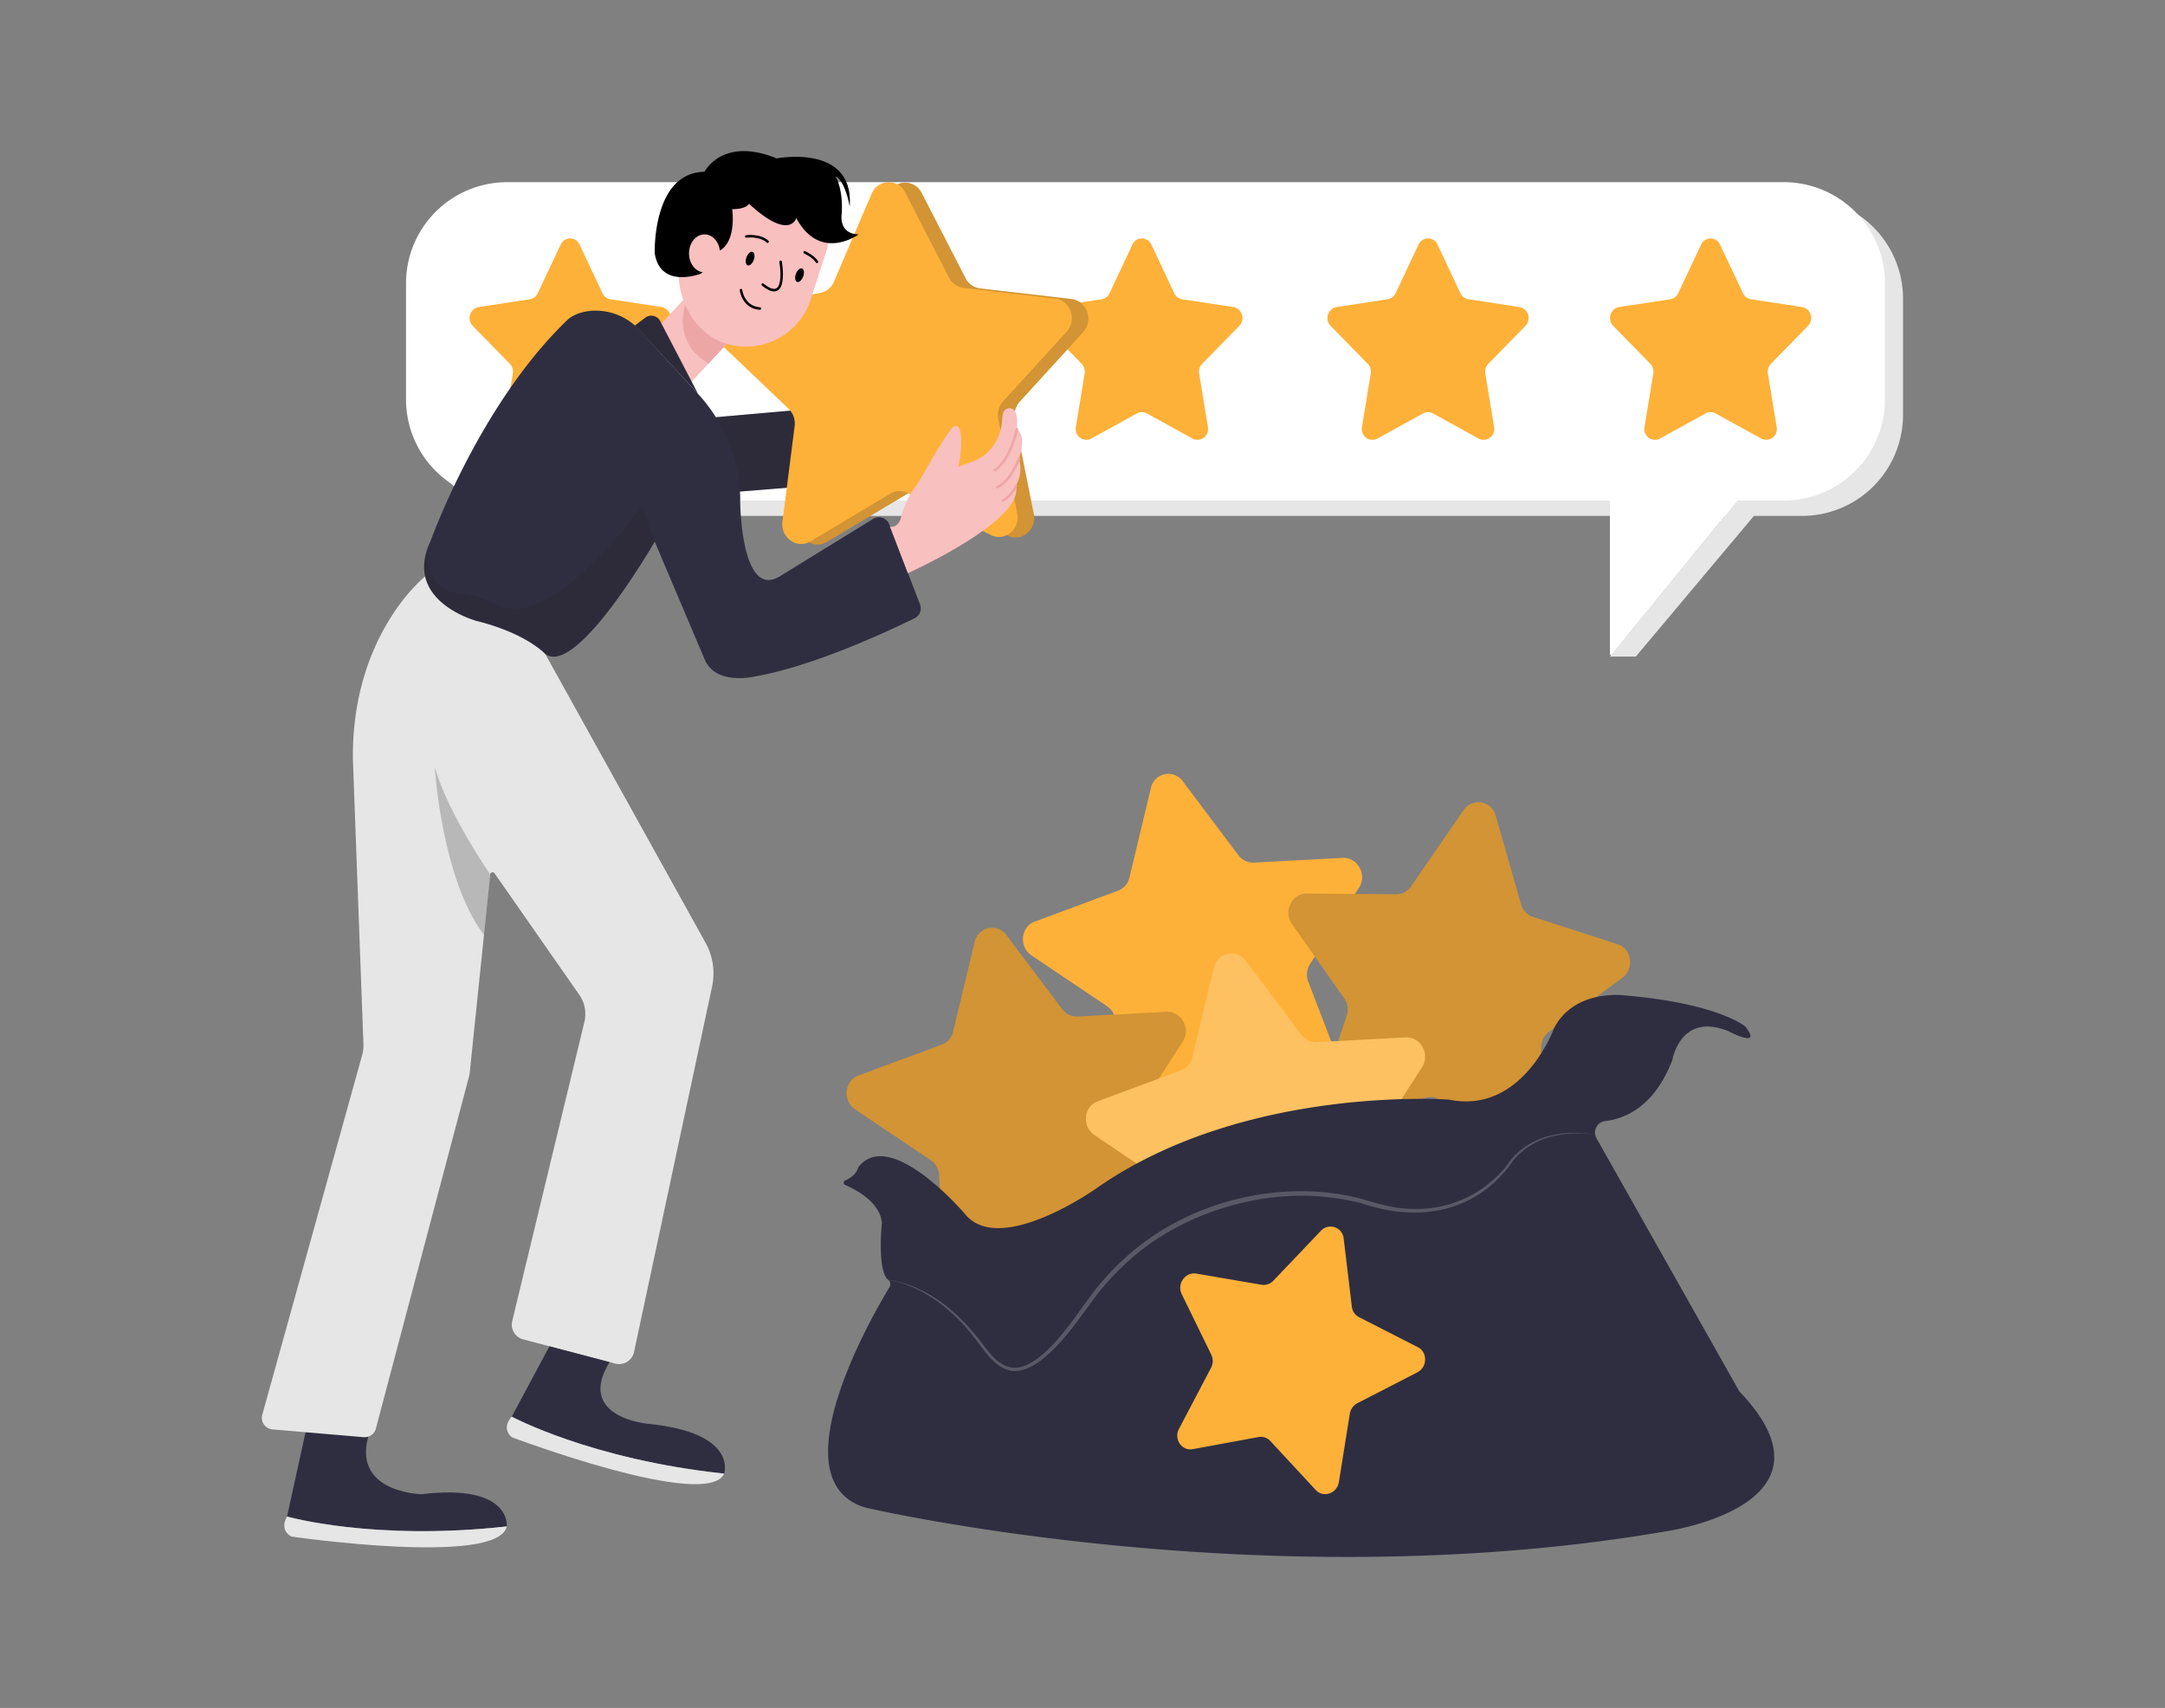 <svg xmlns="http://www.w3.org/2000/svg" width="865.76" height="682.89" viewBox="0 0 865.76 682.89"><rect x="0" y="0" width="865.76" height="682.89" fill="#808080" stroke="none"/><path d="M720.61,79H210.07a40.44,40.44,0,0,0-40.44,40.44v46.4a40.43,40.43,0,0,0,40.44,40.44H689.76l-46,56.25h10.38l47.23-56.25h19.19a40.43,40.43,0,0,0,40.44-40.44v-46.4A40.44,40.44,0,0,0,720.61,79Z" fill="#E6E6E6"></path><path d="M713.34,72.84H202.8a40.44,40.44,0,0,0-40.44,40.45v46.39a40.44,40.44,0,0,0,40.44,40.45h441v61.39a.38.38,0,0,0,.67.24l50.34-61.63h18.52a40.44,40.44,0,0,0,40.44-40.45V113.29A40.44,40.44,0,0,0,713.34,72.84Z" fill="#fff"></path><path d="M460.42,97.79l9.15,19.44a4.26,4.26,0,0,0,3.18,2.42l20.47,3.12a4.48,4.48,0,0,1,2.34,7.54l-14.81,15.13a4.55,4.55,0,0,0-1.22,3.91l3.5,21.36a4.27,4.27,0,0,1-6.13,4.67l-18.3-10.09a4.09,4.09,0,0,0-3.93,0l-18.31,10.09a4.27,4.27,0,0,1-6.13-4.67l3.5-21.36a4.55,4.55,0,0,0-1.22-3.91L417.7,130.31a4.48,4.48,0,0,1,2.34-7.54l20.47-3.12a4.24,4.24,0,0,0,3.18-2.42l9.15-19.44A4.15,4.15,0,0,1,460.42,97.79Z" fill="#feb139"></path><polygon points="279.8 167.37 321.98 163.66 324.24 194.25 281.74 197.67 279.8 167.37" fill="#2F2E41"></polygon><polygon points="279.8 167.37 321.98 163.66 324.24 194.25 281.74 197.67 279.8 167.37" fill="#231f20" opacity="0.2"></polygon><path d="M368.6,77.2l17.5,34a7.52,7.52,0,0,0,5.8,4.1l36.59,4.26c6.2.72,8.93,8.56,4.64,13.27l-25.39,27.83a8.12,8.12,0,0,0-1.91,7l7.56,37.76c1.27,6.39-5,11.52-10.6,8.68L369.6,197.33a7.22,7.22,0,0,0-7,.25l-31.92,19.08c-5.4,3.23-12-1.44-11.19-7.91l4.88-38.2a8.1,8.1,0,0,0-2.4-6.88l-27.29-26c-4.62-4.4-2.44-12.41,3.69-13.57l36.2-6.82a7.56,7.56,0,0,0,5.5-4.51l15.06-35.13A7.36,7.36,0,0,1,368.6,77.2Z" fill="#feb139"></path><path d="M368.6,77.2l17.5,34a7.52,7.52,0,0,0,5.8,4.1l36.59,4.26c6.2.72,8.93,8.56,4.64,13.27l-25.39,27.83a8.12,8.12,0,0,0-1.91,7l7.56,37.76c1.27,6.39-5,11.52-10.6,8.68L369.6,197.33a7.22,7.22,0,0,0-7,.25l-31.92,19.08c-5.4,3.23-12-1.44-11.19-7.91l4.88-38.2a8.1,8.1,0,0,0-2.4-6.88l-27.29-26c-4.62-4.4-2.44-12.41,3.69-13.57l36.2-6.82a7.56,7.56,0,0,0,5.5-4.51l15.06-35.13A7.36,7.36,0,0,1,368.6,77.2Z" fill="#231f20" opacity="0.2"></path><path d="M362,77l17.49,34a7.57,7.57,0,0,0,5.81,4.1l36.59,4.26c6.19.72,8.93,8.56,4.64,13.27l-25.39,27.83a8.07,8.07,0,0,0-1.91,7l7.55,37.77c1.28,6.39-5,11.51-10.6,8.67L363,197.13a7.21,7.21,0,0,0-7,.25l-31.92,19.08c-5.4,3.23-12-1.45-11.19-7.91l4.88-38.2a8.09,8.09,0,0,0-2.41-6.89l-27.28-26c-4.62-4.39-2.44-12.4,3.68-13.56L328,117.1a7.54,7.54,0,0,0,5.5-4.5l15.05-35.13A7.37,7.37,0,0,1,362,77Z" fill="#feb139"></path><path d="M473,312.4l22.19,29.5a7.29,7.29,0,0,0,6.2,3L536.9,343c6-.32,9.9,6.7,6.58,11.88l-19.64,30.62a7.81,7.81,0,0,0-.68,7l13.34,34.72c2.26,5.88-2.87,11.78-8.68,10L493.5,426.6a7,7,0,0,0-6.62,1.37L459.6,451.33c-4.61,3.95-11.67.58-11.93-5.7l-1.58-37.16a7.81,7.81,0,0,0-3.41-6.17L412.48,382c-5.11-3.43-4.34-11.42,1.3-13.51l33.35-12.39a7.32,7.32,0,0,0,4.51-5.18l8.61-35.9A7.11,7.11,0,0,1,473,312.4Z" fill="#feb139"></path><path d="M202.65,610.31c-53.38,5.93-87.85-4-87.85-4L123,568.9l24.92,3.41c-8.54,24.51,20.58,25.12,20.58,25.12C204.69,593.09,202.65,610.31,202.65,610.31Z" fill="#2F2E41"></path><path d="M202.65,610.31c-3.39,16.06-86.08,4.06-86.08,4.06-5.19-2.81-1.77-8-1.77-8S149.27,616.24,202.65,610.31Z" fill="#E6E6E6"></path><path d="M231.76,97.79l9.16,19.44a4.24,4.24,0,0,0,3.18,2.42l20.47,3.12a4.48,4.48,0,0,1,2.34,7.54l-14.82,15.13a4.54,4.54,0,0,0-1.21,3.91l3.5,21.36a4.27,4.27,0,0,1-6.13,4.67l-18.31-10.09a4.09,4.09,0,0,0-3.93,0L207.7,175.38a4.27,4.27,0,0,1-6.12-4.67l3.49-21.36a4.51,4.51,0,0,0-1.21-3.91l-14.81-15.13a4.48,4.48,0,0,1,2.34-7.54l20.47-3.12a4.27,4.27,0,0,0,3.18-2.42l9.15-19.44A4.14,4.14,0,0,1,231.76,97.79Z" fill="#feb139"></path><polygon points="275.53 117.45 263.6 130.27 275.53 153.77 295.99 131.7 275.53 117.45" fill="#f8c0bf"></polygon><path d="M275.53,117.45s-9.17,17.75,7.78,27.93L296,131.7Z" fill="#eda6a6"></path><path d="M253.89,130.15l4.17-3.14a4,4,0,0,1,5.91,1.34l15.12,29.06Z" fill="#2F2E41"></path><path d="M253.89,130.15l4.17-3.14a4,4,0,0,1,5.91,1.34l15.12,29.06Z" fill="#231f20" opacity="0.2"></path><path d="M284.75,394.48l-31.21,146.1a6.11,6.11,0,0,1-7.52,4.63l-36.81-9.68a6.1,6.1,0,0,1-4.38-7.33L233.7,408.57a12.91,12.91,0,0,0,.36-3.44,13.37,13.37,0,0,0-2.4-7.37l-33.91-48.6a.94.94,0,0,0-1.71.45l-8.17,79a14.36,14.36,0,0,1-.38,2.06L150.31,571.19a4.66,4.66,0,0,1-4.89,3.44l-27.14-2.32-9.33-.79a4.64,4.64,0,0,1-4.07-5.87l40-144a13,13,0,0,0,.46-4L141.13,304c-.73-50.19,28.92-73.56,28.92-73.56l48.68,17-.71,14,64.1,115.46A25.24,25.24,0,0,1,284.75,394.48Z" fill="#E6E6E6"></path><path d="M196.05,349.61s-16.48-23.52-22.18-42.75c0,0,2.67,44.53,19.67,66.95Z" opacity="0.2"></path><path d="M289.59,589.2c-53.41-5.7-84.94-22.79-84.94-22.79l15.06-28.12,24.06,6.32c-13.62,22.1,15.2,24.65,15.2,24.65C295.28,572.82,289.59,589.2,289.59,589.2Z" fill="#2F2E41"></path><path d="M289.59,589.2c-6.77,14.95-84.94-14.56-84.94-14.56-4.46-3.86,0-8.23,0-8.23S236.18,583.5,289.59,589.2Z" fill="#E6E6E6"></path><path d="M574.84,97.79,584,117.23a4.24,4.24,0,0,0,3.18,2.42l20.47,3.12a4.48,4.48,0,0,1,2.34,7.54l-14.81,15.13a4.55,4.55,0,0,0-1.22,3.91l3.5,21.36a4.27,4.27,0,0,1-6.13,4.67L573,165.29a4.09,4.09,0,0,0-3.93,0l-18.3,10.09a4.27,4.27,0,0,1-6.13-4.67l3.5-21.36a4.55,4.55,0,0,0-1.22-3.91l-14.81-15.13a4.48,4.48,0,0,1,2.34-7.54l20.47-3.12a4.26,4.26,0,0,0,3.18-2.42l9.15-19.44A4.15,4.15,0,0,1,574.84,97.79Z" fill="#feb139"></path><path d="M687.81,97.79,697,117.23a4.27,4.27,0,0,0,3.18,2.42l20.47,3.12a4.48,4.48,0,0,1,2.34,7.54l-14.81,15.13a4.55,4.55,0,0,0-1.22,3.91l3.5,21.36a4.27,4.27,0,0,1-6.12,4.67L686,165.29a4.09,4.09,0,0,0-3.93,0l-18.31,10.09a4.27,4.27,0,0,1-6.13-4.67l3.5-21.36a4.57,4.57,0,0,0-1.21-3.91l-14.82-15.13a4.48,4.48,0,0,1,2.34-7.54l20.47-3.12a4.24,4.24,0,0,0,3.18-2.42l9.16-19.44A4.14,4.14,0,0,1,687.81,97.79Z" fill="#feb139"></path><path d="M598.09,326.11l10.15,35.49a7.3,7.3,0,0,0,4.73,5l33.85,10.94c5.73,1.85,6.84,9.8,1.89,13.45L619.4,412.53a7.87,7.87,0,0,0-3.14,6.31l0,37.19c0,6.29-6.89,10-11.68,6.22l-28.26-22.17a7,7,0,0,0-6.67-1.08l-33.83,12c-5.73,2-11.11-3.63-9.1-9.6l11.83-35.26a7.82,7.82,0,0,0-1-7l-20.94-29.75c-3.54-5,0-12.22,6.05-12.15l35.58.37a7.31,7.31,0,0,0,6.06-3.23L585.24,324A7.12,7.12,0,0,1,598.09,326.11Z" fill="#feb139"></path><path d="M598.09,326.11l10.15,35.49a7.3,7.3,0,0,0,4.73,5l33.85,10.94c5.73,1.85,6.84,9.8,1.89,13.45L619.4,412.53a7.87,7.87,0,0,0-3.14,6.31l0,37.19c0,6.29-6.89,10-11.68,6.22l-28.26-22.17a7,7,0,0,0-6.67-1.08l-33.83,12c-5.73,2-11.11-3.63-9.1-9.6l11.83-35.26a7.82,7.82,0,0,0-1-7l-20.94-29.75c-3.54-5,0-12.22,6.05-12.15l35.58.37a7.31,7.31,0,0,0,6.06-3.23L585.24,324A7.12,7.12,0,0,1,598.09,326.11Z" fill="#231f20" opacity="0.2"></path><path d="M402.5,373.94l22.18,29.51a7.32,7.32,0,0,0,6.2,3l35.53-1.91c6-.32,9.89,6.7,6.57,11.88L453.34,447a7.84,7.84,0,0,0-.68,7L466,488.74c2.26,5.87-2.87,11.77-8.68,10L423,488.15a7,7,0,0,0-6.61,1.37L389.1,512.88c-4.61,4-11.67.58-11.93-5.71L375.59,470a7.79,7.79,0,0,0-3.41-6.16L342,443.57c-5.11-3.44-4.34-11.42,1.3-13.52l33.36-12.39a7.28,7.28,0,0,0,4.5-5.18l8.62-35.89A7.11,7.11,0,0,1,402.5,373.94Z" fill="#feb139"></path><path d="M402.5,373.94l22.18,29.51a7.32,7.32,0,0,0,6.2,3l35.53-1.91c6-.32,9.89,6.7,6.57,11.88L453.34,447a7.84,7.84,0,0,0-.68,7L466,488.74c2.26,5.87-2.87,11.77-8.68,10L423,488.15a7,7,0,0,0-6.61,1.37L389.1,512.88c-4.61,4-11.67.58-11.93-5.71L375.59,470a7.79,7.79,0,0,0-3.41-6.16L342,443.57c-5.11-3.44-4.34-11.42,1.3-13.52l33.36-12.39a7.28,7.28,0,0,0,4.5-5.18l8.62-35.89A7.11,7.11,0,0,1,402.5,373.94Z" fill="#231f20" opacity="0.2"></path><path d="M498.18,384.2l22.19,29.5a7.3,7.3,0,0,0,6.19,3l35.53-1.91c6-.32,9.89,6.7,6.57,11.88L549,457.27a7.81,7.81,0,0,0-.67,7L561.69,499c2.25,5.87-2.87,11.77-8.68,10l-34.33-10.57a6.94,6.94,0,0,0-6.61,1.37l-27.28,23.36c-4.62,4-11.67.58-11.94-5.71l-1.57-37.16a7.82,7.82,0,0,0-3.41-6.16l-30.2-20.29c-5.11-3.43-4.34-11.41,1.3-13.51l33.35-12.39a7.26,7.26,0,0,0,4.5-5.18l8.62-35.89A7.11,7.11,0,0,1,498.18,384.2Z" fill="#feb139"></path><path d="M498.18,384.2l22.19,29.5a7.3,7.3,0,0,0,6.19,3l35.53-1.91c6-.32,9.89,6.7,6.57,11.88L549,457.27a7.81,7.81,0,0,0-.67,7L561.69,499c2.25,5.87-2.87,11.77-8.68,10l-34.33-10.57a6.94,6.94,0,0,0-6.61,1.37l-27.28,23.36c-4.62,4-11.67.58-11.94-5.71l-1.57-37.16a7.82,7.82,0,0,0-3.41-6.16l-30.2-20.29c-5.11-3.43-4.34-11.41,1.3-13.51l33.35-12.39a7.26,7.26,0,0,0,4.5-5.18l8.62-35.89A7.11,7.11,0,0,1,498.18,384.2Z" fill="#fff" opacity="0.2"></path><path d="M337.92,472a1,1,0,0,0,0,1.77c4.52,1.93,13.79,6.83,14.75,15,0,0-2.05,19.43,2.56,23a2.23,2.23,0,0,1,.45,2.91c-8,13.19-44.83,77.85-9.39,88.15,0,0,158.69,37,319.29,9.55,0,0,73.93-10.19,29.95-56.08L638.43,455.12a4.63,4.63,0,0,1,3.48-6.9c7.72-.86,19.61-5.51,26.88-24.5,0,0,3.18-19.12,22.3-11.47,0,0,14,7.43,6.87-1.8,0,0-10.68-9.24-48.07-12.44,0,0-20.29-2.85-28.48,13.17,0,0-12.46,34.54-42,28.48,0,0-81.89-6.05-141.17,35.61,0,0-38.45,27.23-52.34,10.14,0,0-29.9-35.24-42.72-18.69C343.17,466.72,342.84,469.88,337.92,472Z" fill="#2F2E41"></path><g opacity="0.2"><path d="M355.25,511.75c13.91,1.86,25.75,11.08,34.49,21.64,4.34,4.9,7.8,11.94,14.66,13.41,11.09,1.46,23.61-17.64,29.61-25.72a105.31,105.31,0,0,1,13.53-15.91c20-19.52,48.43-29.75,76.29-28.83a97,97,0,0,1,20.69,3c6.57,1.93,13.17,4,20.09,4a46,46,0,0,0,38.08-17.5c7.65-11.45,22-14.51,34.92-12.15-12.81-1.91-26.87,1.23-34.2,12.72C588.61,485.48,566,488.57,544.09,481a98.43,98.43,0,0,0-40.79-1.42c-20.24,3.56-39.68,12.51-54.5,26.89a103.69,103.69,0,0,0-13.38,15.59c-6.35,8.56-19.36,27.77-31.23,26-7.21-1.53-10.84-8.9-15.21-14a69.13,69.13,0,0,0-14.85-14.23c-5.65-3.87-12-7-18.88-8Z" fill="#fff"></path></g><path d="M365.73,247.21c-10.2,5-40.05,19-63.16,23.12,0,0-16.2,4.27-20.82-6.77l-19.94-47S230.48,271,218,261.43c0,0-7.47-8.2-27.41-13.17,0,0-29.55-7.84-18.52-31.69,0,0,19.59-54.9,54.83-88.65,0,0,2.67-2.92,9.1-3.61a23.72,23.72,0,0,1,19.85,7.78l23.21,25.32A63.5,63.5,0,0,1,296,198.8c0,.69,0,1.4,0,2.11,0,0,.35,39.87,16.38,29.18l36.78-22.62a4.41,4.41,0,0,1,6.43,2.17l12.31,32A4.41,4.41,0,0,1,365.73,247.21Z" fill="#2F2E41"></path><path d="M261.81,216.57S230.48,271,218,261.43c0,0-7.47-8.2-27.41-13.17,0,0-29.55-7.84-18.52-31.69-2,8.82.29,14,3,16.89a12.44,12.44,0,0,0,8.23,3.7,41.35,41.35,0,0,1,8.9,1.76,38.42,38.42,0,0,1,6.59,2.84c21.66,11.25,58-39.57,58-39.57Z" fill="#231f20" opacity="0.2"></path><rect x="274.23" y="64.3" width="54.41" height="74.8" rx="27.2" transform="translate(46.06 -88.01) rotate(17.96)" fill="#f8c0bf"></rect><path d="M279.61,109.67c-4.74,1.46-15.84,3.54-17.79-8.36,0,0-1.09-32.28,19.92-32.63,0,0,7.13-14.24,28.85-5.34,0,0,31-6.06,29.2,19.22,0,0-1.78-10.32-5.7-12.1,0,0,3.2,5,2.49,15.15,0,0-1.42,7.87,6.77,8.11,0,0-15.31,11.27-24.93-6.53,0,0-2.59,9.31-18.87-5.69,0,0-1.06,2.13-6.76,2.13,0,0,2.83,19-11.05,17.68v5.45A3,3,0,0,1,279.61,109.67Z"></path><ellipse cx="281.74" cy="101.31" rx="6.21" ry="7.6" fill="#f8c0bf"></ellipse><path d="M383.31,186.6c1.6-8.67,1.13-13,.41-15.11a1.67,1.67,0,0,0-2.84-.54C378,174.4,373,182.89,370,188.23q-2.1,3.71-4.5,7.24a32.34,32.34,0,0,0-5,10.68c-1.07,5.34-4.61,4.4-4.61,4.4l7.16,18.63s46.75-21,43.19-34.93a14,14,0,0,0,1.24-10.86s3.39-9.08-.89-11.75c0,0,.67-4.29-.58-6.94a2.57,2.57,0,0,0-4.72.1,9.26,9.26,0,0,0-.54,2.83,20.41,20.41,0,0,1-2.22,8.4,16.93,16.93,0,0,1-9,8.25Z" fill="#f8c0bf"></path><path d="M406.63,171.64S404.5,183,397.91,188" fill="none" stroke="#eda6a6" stroke-linecap="round" stroke-linejoin="round"></path><path d="M407.52,183.39s-3.38,9.08-8.72,11.4" fill="none" stroke="#eda6a6" stroke-linecap="round" stroke-linejoin="round"></path><path d="M406.28,194.25a12.73,12.73,0,0,1-5.17,5.88" fill="none" stroke="#eda6a6" stroke-linecap="round" stroke-linejoin="round"></path><path d="M537.33,495.25l3.26,27.19a5.38,5.38,0,0,0,2.87,4.2l23.51,12c4,2,3.86,8-.2,10.07l-24,12.34a5.81,5.81,0,0,0-3,4.25l-4.36,27.24c-.74,4.61-6.23,6.49-9.29,3.18L508,576.16a5.18,5.18,0,0,0-4.75-1.58L477,579.42c-4.43.82-7.7-4-5.54-8.1l12.82-24.43a5.84,5.84,0,0,0,.11-5.23l-11.84-24.25c-2-4.1,1.47-8.94,5.87-8.19l26,4.46a5.39,5.39,0,0,0,4.82-1.65l18.88-19.82A5.27,5.27,0,0,1,537.33,495.25Z" fill="#feb139"></path><path d="M298.41,94.53s5.44-.76,8.55,2.1" fill="none" stroke="#000" stroke-linecap="round" stroke-linejoin="round"></path><path d="M321.77,100.9s3.38,1.45,4.93,3.78" fill="none" stroke="#000" stroke-linecap="round" stroke-linejoin="round"></path><path d="M312.16,104.68s3.07,17.4-7.16,9.09" fill="none" stroke="#000" stroke-linecap="round" stroke-linejoin="round"></path><path d="M296.32,116s.78,6.86,7.53,7.37" fill="none" stroke="#000" stroke-linecap="round" stroke-linejoin="round"></path><ellipse cx="299.96" cy="103.38" rx="2.86" ry="1.55" transform="translate(99.24 349.1) rotate(-69.77)"></ellipse><ellipse cx="319.72" cy="110.01" rx="2.86" ry="1.55" transform="translate(105.95 371.98) rotate(-69.77)"></ellipse></svg>